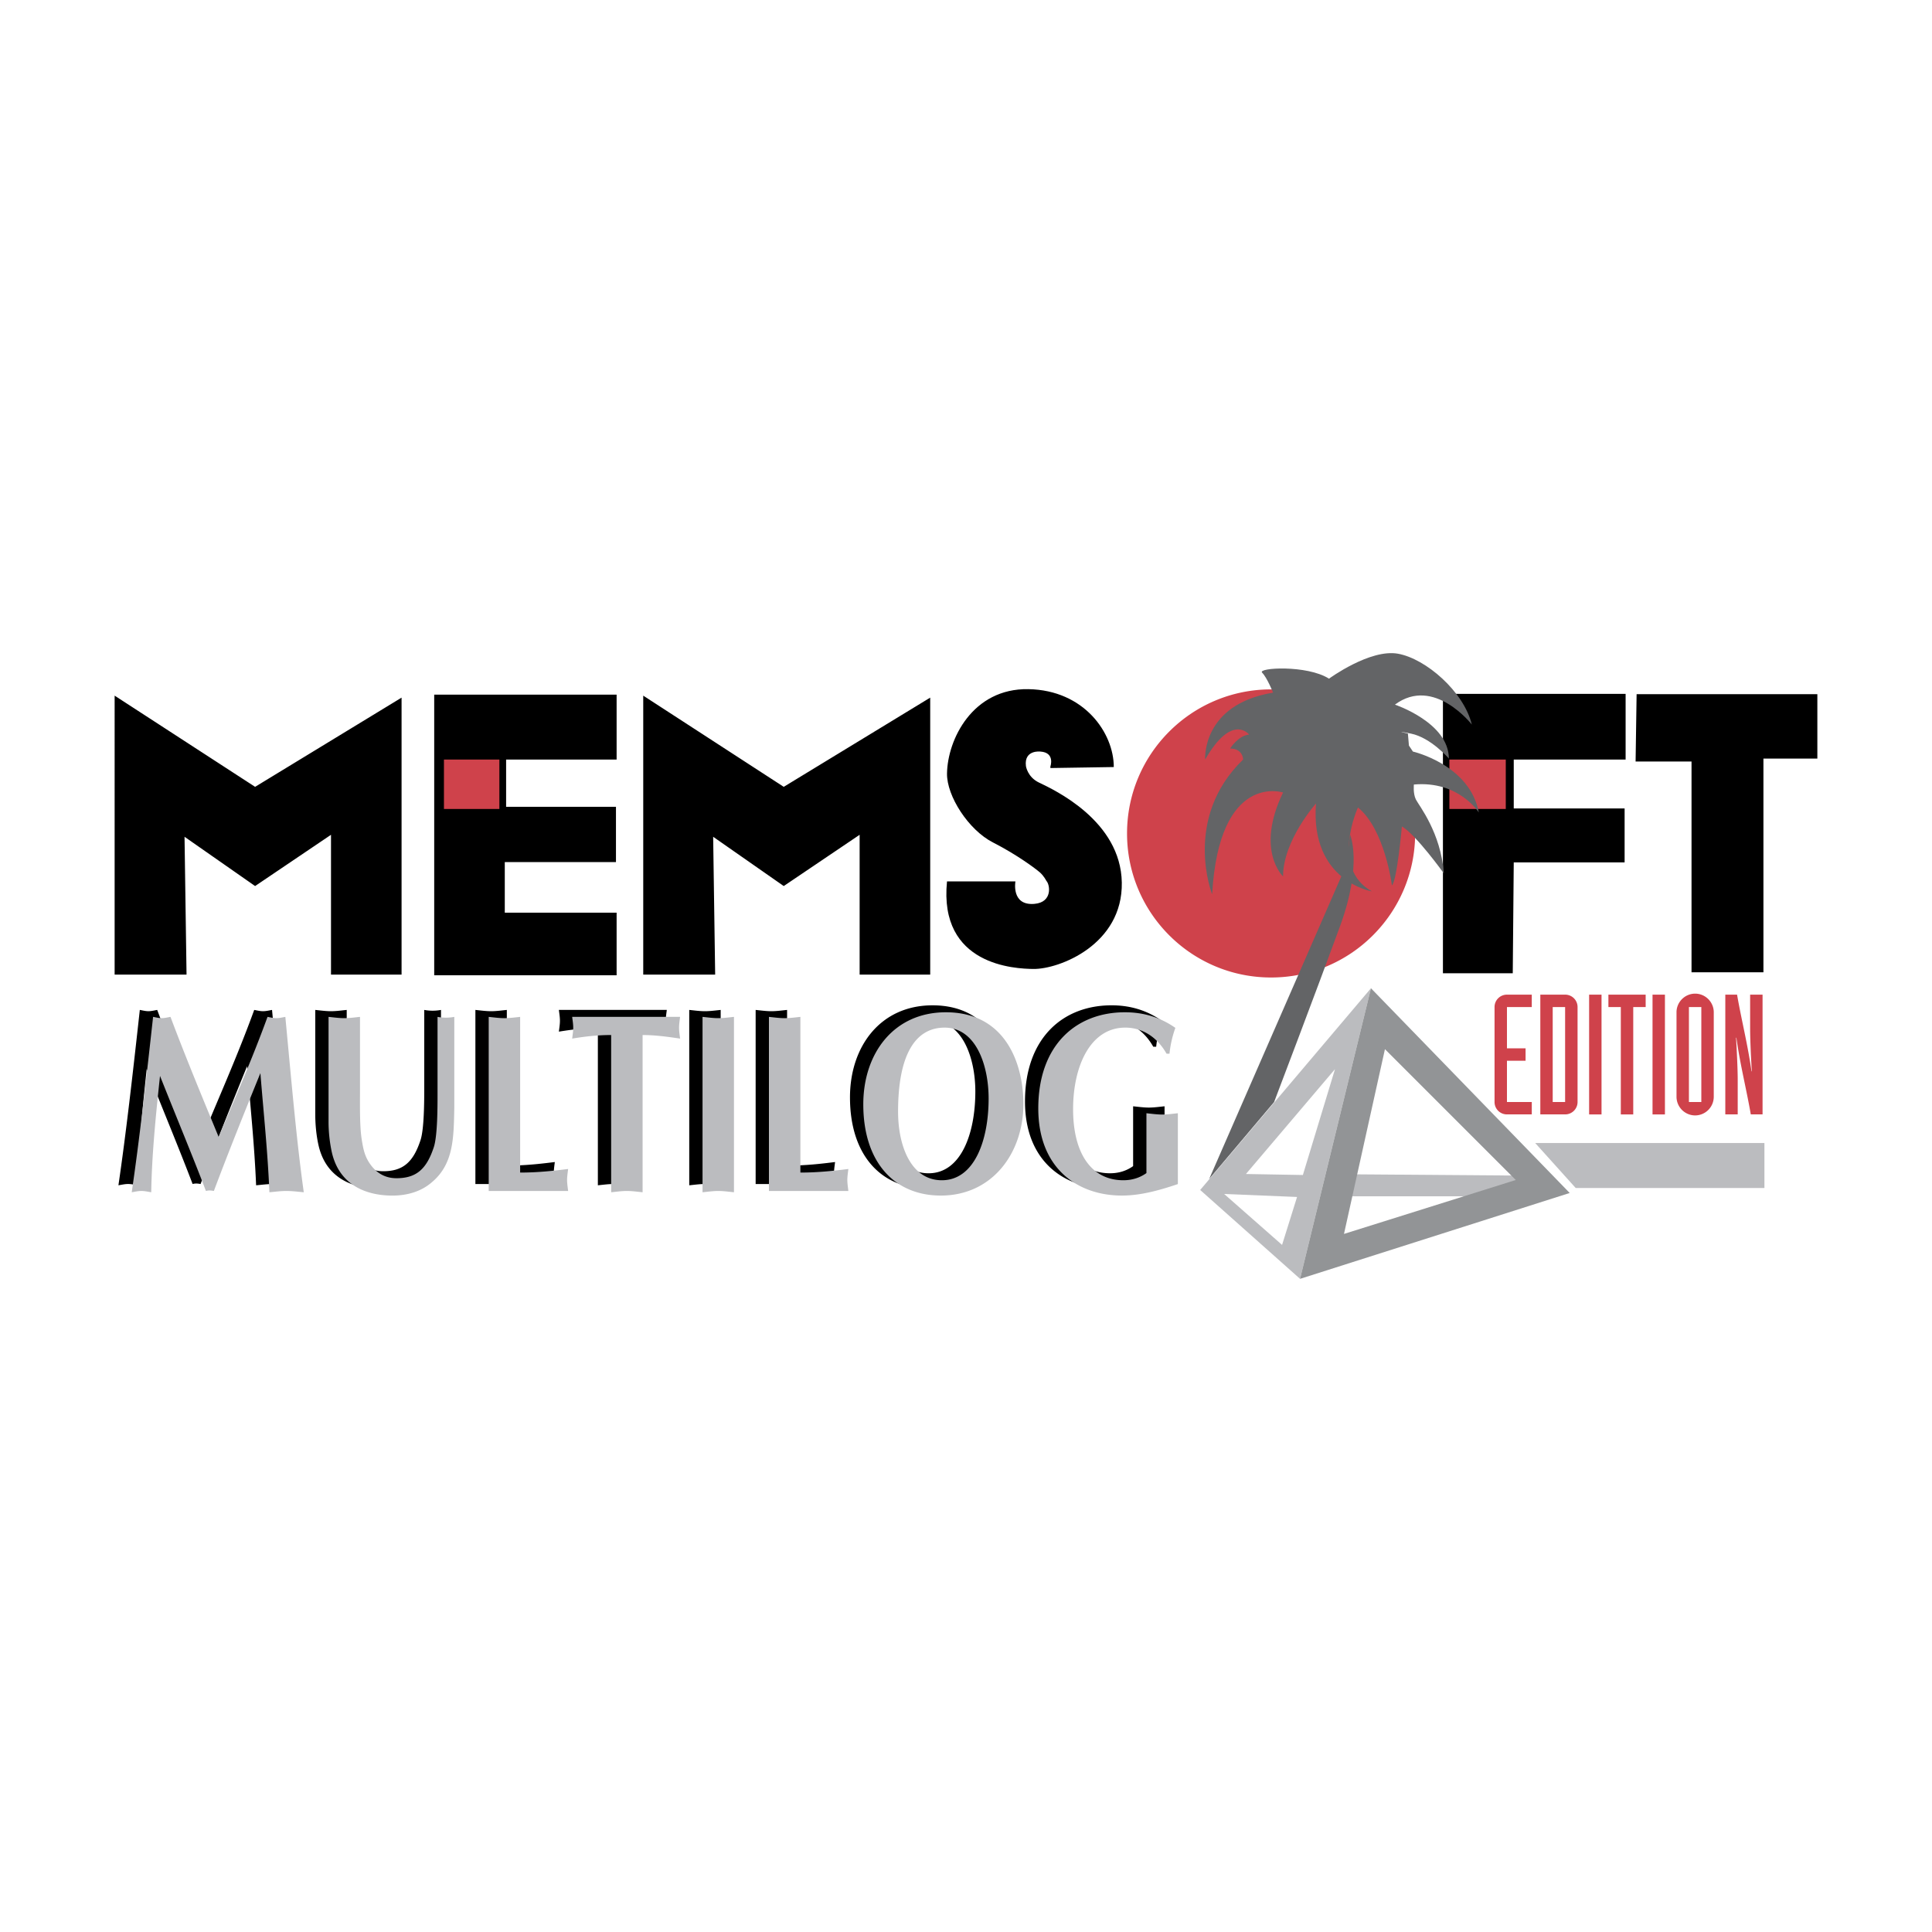 <svg xmlns="http://www.w3.org/2000/svg" width="2500" height="2500" viewBox="0 0 192.756 192.756"><g fill-rule="evenodd" clip-rule="evenodd"><path fill="#fff" d="M0 0h192.756v192.756H0V0z"/><path d="M150.928 97.104h-6.967V69.226h18.227v6.555h-11.161v4.881h11.061v5.38h-11.061l-.099 11.062zM43.321 69.305H61.52v6.476H50.495v4.716h10.96v5.512H50.362v5.051H61.52v6.242H43.321V69.305zM18.611 97.235h-7.174V69.404l14.015 9.099 14.613-8.9v27.632h-7.041V83.287l-7.572 5.114-7.041-4.916.2 13.75zM71.352 97.235h-7.176V69.404l14.018 9.099 14.613-8.9v27.632h-7.041V83.287l-7.572 5.114-7.042-4.916.2 13.75zM94.484 87.937h6.825s-.447 2.441 1.893 2.242c1.855-.159 1.547-1.945 1.197-2.292 0 0-.25-.498-.648-.846-.398-.35-2.242-1.744-4.684-2.991-2.44-1.245-4.616-4.628-4.583-6.875.051-3.387 2.542-8.52 8.122-8.418 5.578.1 8.518 4.383 8.518 7.771l-6.326.099v-.15s.496-1.394-.996-1.494c0 0-1.646-.2-1.445 1.445 0 0 .15 1.095 1.295 1.644 1.508.721 8.172 3.805 8.271 9.983.1 6.178-6.229 8.649-8.82 8.618-1.794-.021-9.465-.318-8.619-8.736zM163.285 69.258h18.033v6.424h-5.38v21.321h-7.174V75.979h-5.58l.101-6.721z"/><path d="M126.816 97.525c7.939 0 14.373-6.435 14.373-14.372 0-7.938-6.434-14.373-14.373-14.373-7.938 0-14.371 6.435-14.371 14.373s6.434 14.372 14.371 14.372zM152.826 100.474h-2.477v4.117h1.857v1.238h-1.857v4.119h2.477v1.236h-2.477a1.234 1.234 0 0 1-1.238-1.236v-9.475c0-.685.551-1.237 1.238-1.237h2.477v1.238zM153.678 99.236h2.475c.688 0 1.24.553 1.24 1.237v9.475c0 .684-.553 1.236-1.24 1.236h-2.475V99.236zm1.236 10.712h1.238v-9.473h-1.238v9.473zM158.547 99.236h1.238v11.951h-1.238V99.236zM161.709 100.474h-1.238v-1.238h3.717v1.238h-1.239v10.711h-1.24v-10.711zM164.873 99.236h1.238v11.951h-1.238V99.236zM167.266 100.993c0-1.021.838-1.857 1.859-1.857 1.02 0 1.857.836 1.857 1.857v8.436a1.864 1.864 0 0 1-1.857 1.857 1.865 1.865 0 0 1-1.859-1.857v-8.436zm1.238 8.955h1.238v-9.473h-1.238v9.473zM172.135 99.236h1.172c.434 2.509 1.07 4.986 1.439 7.648h.033c-.066-1.005-.168-3.131-.168-4.185v-3.464h1.24v11.948h-1.174c-.434-2.51-1.068-4.986-1.438-7.648h-.033c.064 1.006.166 3.131.166 4.185v3.464h-1.238V99.236h.001zM44.293 80.712h5.531v-4.931h-5.531v4.931zM144.605 80.712h5.627v-4.931h-5.627v4.931z" fill="#cf424b"/><path d="M25.364 100.76c.293.053.585.128.879.128.291 0 .606-.075.898-.128.647 6.86 1.13 12.422 1.84 17.497-.585-.051-1.149-.128-1.735-.128s-1.109.077-1.694.128c-.167-4.057-.585-7.957-.898-11.885-1.589 3.902-3.158 7.803-4.642 11.757-.272-.051-.523-.076-.795 0-1.338-3.52-2.989-7.473-4.578-11.477-.482 4.487-.816 8.035-.878 11.604-.334-.051-.648-.128-.982-.128-.335 0-.628.077-.963.128.752-5.125 1.422-11.043 2.134-17.497.291.053.563.128.857.128.292 0 .585-.075.877-.128 1.505 4.004 3.158 7.984 4.809 11.989 1.505-3.623 3.282-7.626 4.871-11.988zM31.455 100.76c.523.053 1.044.128 1.567.128.523 0 1.047-.075 1.57-.128v7.243c0 1.404-.043 3.494.145 4.821.189 1.25.356 2.04 1.108 2.933.669.766 1.463 1.097 2.382 1.097 1.945 0 2.991-.865 3.723-3.087.377-1.121.377-4.028.377-5.279v-7.728a4.479 4.479 0 0 0 1.671 0v9.081c-.064 2.908-.043 5.56-2.217 7.396-1.129.995-2.57 1.353-3.951 1.353-2.53 0-5.268-.969-6.042-4.285-.229-.995-.334-2.117-.334-3.137V100.76h.001zM50.566 116.293c1.82 0 3.367-.179 4.788-.357-.041.357-.103.741-.103 1.097 0 .357.062.74.103 1.097H47.43v-17.37c.523.053 1.046.128 1.57.128.522 0 1.043-.075 1.566-.128v15.533zM62.783 118.257c-.521-.051-1.045-.128-1.567-.128-.523 0-1.044.077-1.567.128v-15.685c-1.486 0-2.802.177-3.889.355.041-.355.105-.714.105-1.097 0-.355-.064-.713-.105-1.071h10.767c-.043.358-.104.716-.104 1.071 0 .383.062.741.104 1.097-1.233-.179-2.468-.355-3.743-.355v15.685h-.001zM68.766 100.76c.524.053 1.045.128 1.568.128.523 0 1.046-.075 1.569-.128v17.497c-.523-.051-1.046-.128-1.569-.128-.522 0-1.044.077-1.568.128V100.76zM78.528 116.293c1.818 0 3.366-.179 4.788-.357-.043.357-.105.741-.105 1.097 0 .357.062.74.105 1.097h-7.925v-17.37c.523.053 1.044.128 1.568.128.523 0 1.046-.075 1.569-.128v15.533zM92.539 118.589c-4.621 0-7.736-3.316-7.736-9.105 0-5.075 3.032-9.183 8.238-9.183 5.958 0 7.716 5.128 7.736 9.079.022 4.974-3.115 9.209-8.238 9.209zm-4.265-8.366c0 3.315 1.233 6.835 4.37 6.835 3.221 0 4.665-3.926 4.665-8.162 0-3.29-1.257-7.064-4.392-7.064-2.908-.001-4.643 2.677-4.643 8.391zM116.188 117.44c-1.881.638-3.74 1.148-5.58 1.148-4.412 0-8.344-2.704-8.344-8.697 0-6.352 3.805-9.591 8.635-9.591 1.799 0 3.471.459 5.039 1.556a10.855 10.855 0 0 0-.586 2.576h-.291c-.963-1.709-2.469-2.602-4.119-2.602-3.492 0-5.207 3.853-5.207 8.137 0 4.438 1.84 7.09 5.018 7.09 1.045 0 1.797-.355 2.299-.714v-5.968c.523.05 1.047.127 1.57.127s1.043-.077 1.566-.127v7.065z"/><path fill="#bbbcbf" d="M135.188 117.163l17.716.134-1.91 2.058h-17.932l2.126-2.192zM153.168 114.041h22.869v4.484h-18.832l-4.037-4.484z"/><path d="M127.016 69.104s-.598-1.495-1.094-1.993c-.502-.498 4.48-.797 6.674.6 0-.002 4.084-2.991 6.875-2.491 2.791.498 6.576 3.786 7.375 7.072 0 0-3.789-4.881-7.674-1.991 0 0 5.381 1.793 5.381 5.381 0-.002-1.793-2.092-3.787-2.491-1.992-.398-.299 0-.299 0l.102 1.194.398.599s5.678 1.295 6.574 6.077c0 0-1.994-3.188-6.477-2.789 0 0-.098.896.199 1.493.299.599 2.49 3.288 2.791 7.375 0 0-2.791-3.886-4.186-4.683 0 0-.498 5.479-.996 5.878 0 0-.697-5.581-3.389-7.773 0 0-2.789 6.079 1.396 8.37 0 0-6.178-.996-5.582-8.769 0 0-3.285 3.687-3.285 7.275 0 0-2.791-2.592 0-8.37 0 0-6.379-2.092-7.076 10.162 0 0-2.988-7.572 3.09-13.451 0 0 0-1.096-1.297-1.096 0 0 .799-1.296 1.895-1.395 0 0-1.693-2.192-4.385 2.491.001.002-.397-5.478 6.777-6.675z" fill="#636466"/><path d="M120.639 117.629l13.705-31.386.346-2.989s1.295 2.888-.998 9.165c-2.291 6.277-6.576 17.537-6.576 17.537l-6.477 7.673z" fill="#636466"/><path d="M119.742 118.724l17.039-20.126-7.074 28.993-9.965-8.867zm10.246-1.494l3.205-10.563-8.885 10.463 5.68.1zm-2.076 6.974l1.496-4.782-7.273-.299 5.777 5.081z" fill="#bbbcbf"/><path d="M136.781 98.598l19.828 20.426-26.902 8.567 7.074-28.993zm-2.691 24.51l17.139-5.38-13.053-13.052-4.086 18.432z" fill="#929496"/><path d="M26.692 101.454c.292.052.585.128.877.128.293 0 .607-.076.9-.128.648 6.862 1.127 12.422 1.839 17.497-.585-.05-1.151-.128-1.736-.128s-1.106.078-1.694.128c-.167-4.055-.585-7.957-.898-11.886-1.588 3.904-3.156 7.805-4.642 11.758-.271-.051-.521-.076-.793 0-1.338-3.52-2.991-7.474-4.58-11.478-.48 4.49-.815 8.035-.877 11.605-.335-.05-.649-.128-.984-.128-.335 0-.626.078-.961.128.753-5.126 1.421-11.043 2.132-17.497.293.052.565.128.857.128.293 0 .585-.076.878-.128 1.505 4.006 3.157 7.984 4.809 11.988 1.507-3.621 3.284-7.626 4.873-11.987zM32.781 101.454c.523.052 1.046.128 1.57.128.521 0 1.044-.076 1.567-.128v7.243c0 1.404-.041 3.495.146 4.821.188 1.25.356 2.041 1.109 2.935.668.764 1.464 1.097 2.383 1.097 1.945 0 2.989-.868 3.722-3.087.375-1.124.375-4.031.375-5.279v-7.729a4.547 4.547 0 0 0 1.672 0v9.081c-.062 2.907-.041 5.56-2.215 7.396-1.13.995-2.573 1.352-3.953 1.352-2.528 0-5.268-.969-6.042-4.284a14.459 14.459 0 0 1-.335-3.137v-10.409h.001zM51.895 116.987c1.818 0 3.366-.179 4.788-.357-.042.357-.105.74-.105 1.097s.063.74.105 1.097h-7.924v-17.369c.523.052 1.045.128 1.567.128s1.046-.076 1.569-.128v15.532zM64.111 118.951c-.523-.05-1.046-.128-1.567-.128-.523 0-1.046.078-1.569.128v-15.686c-1.484 0-2.8.177-3.889.356.042-.356.104-.714.104-1.097 0-.356-.062-.714-.104-1.071h10.767c-.041.357-.103.715-.103 1.071 0 .383.062.74.103 1.097-1.233-.18-2.466-.356-3.741-.356v15.686h-.001zM70.092 101.454c.523.052 1.046.128 1.569.128.521 0 1.044-.076 1.567-.128v17.497c-.523-.05-1.046-.128-1.567-.128-.523 0-1.046.078-1.569.128v-17.497zM79.855 116.987c1.817 0 3.365-.179 4.787-.357-.041.357-.104.74-.104 1.097s.064.74.104 1.097h-7.925v-17.369c.523.052 1.046.128 1.57.128.521 0 1.044-.076 1.568-.128v15.532zM93.867 119.282c-4.62 0-7.736-3.315-7.736-9.104 0-5.076 3.032-9.183 8.238-9.183 5.959 0 7.715 5.127 7.736 9.081.022 4.973-3.115 9.206-8.238 9.206zm-4.266-8.366c0 3.317 1.235 6.837 4.369 6.837 3.221 0 4.665-3.928 4.665-8.163 0-3.29-1.256-7.064-4.392-7.064-2.906-.001-4.642 2.678-4.642 8.39zM117.516 118.135c-1.883.638-3.742 1.147-5.582 1.147-4.412 0-8.344-2.703-8.344-8.696 0-6.352 3.807-9.591 8.637-9.591 1.797 0 3.469.459 5.039 1.556a10.855 10.855 0 0 0-.586 2.576h-.293c-.963-1.709-2.469-2.602-4.119-2.602-3.492 0-5.205 3.852-5.205 8.136 0 4.438 1.838 7.092 5.016 7.092 1.047 0 1.799-.357 2.301-.715v-5.969c.523.051 1.045.129 1.568.129s1.047-.078 1.568-.129v7.066z" fill="#bbbcbf"/></g></svg>